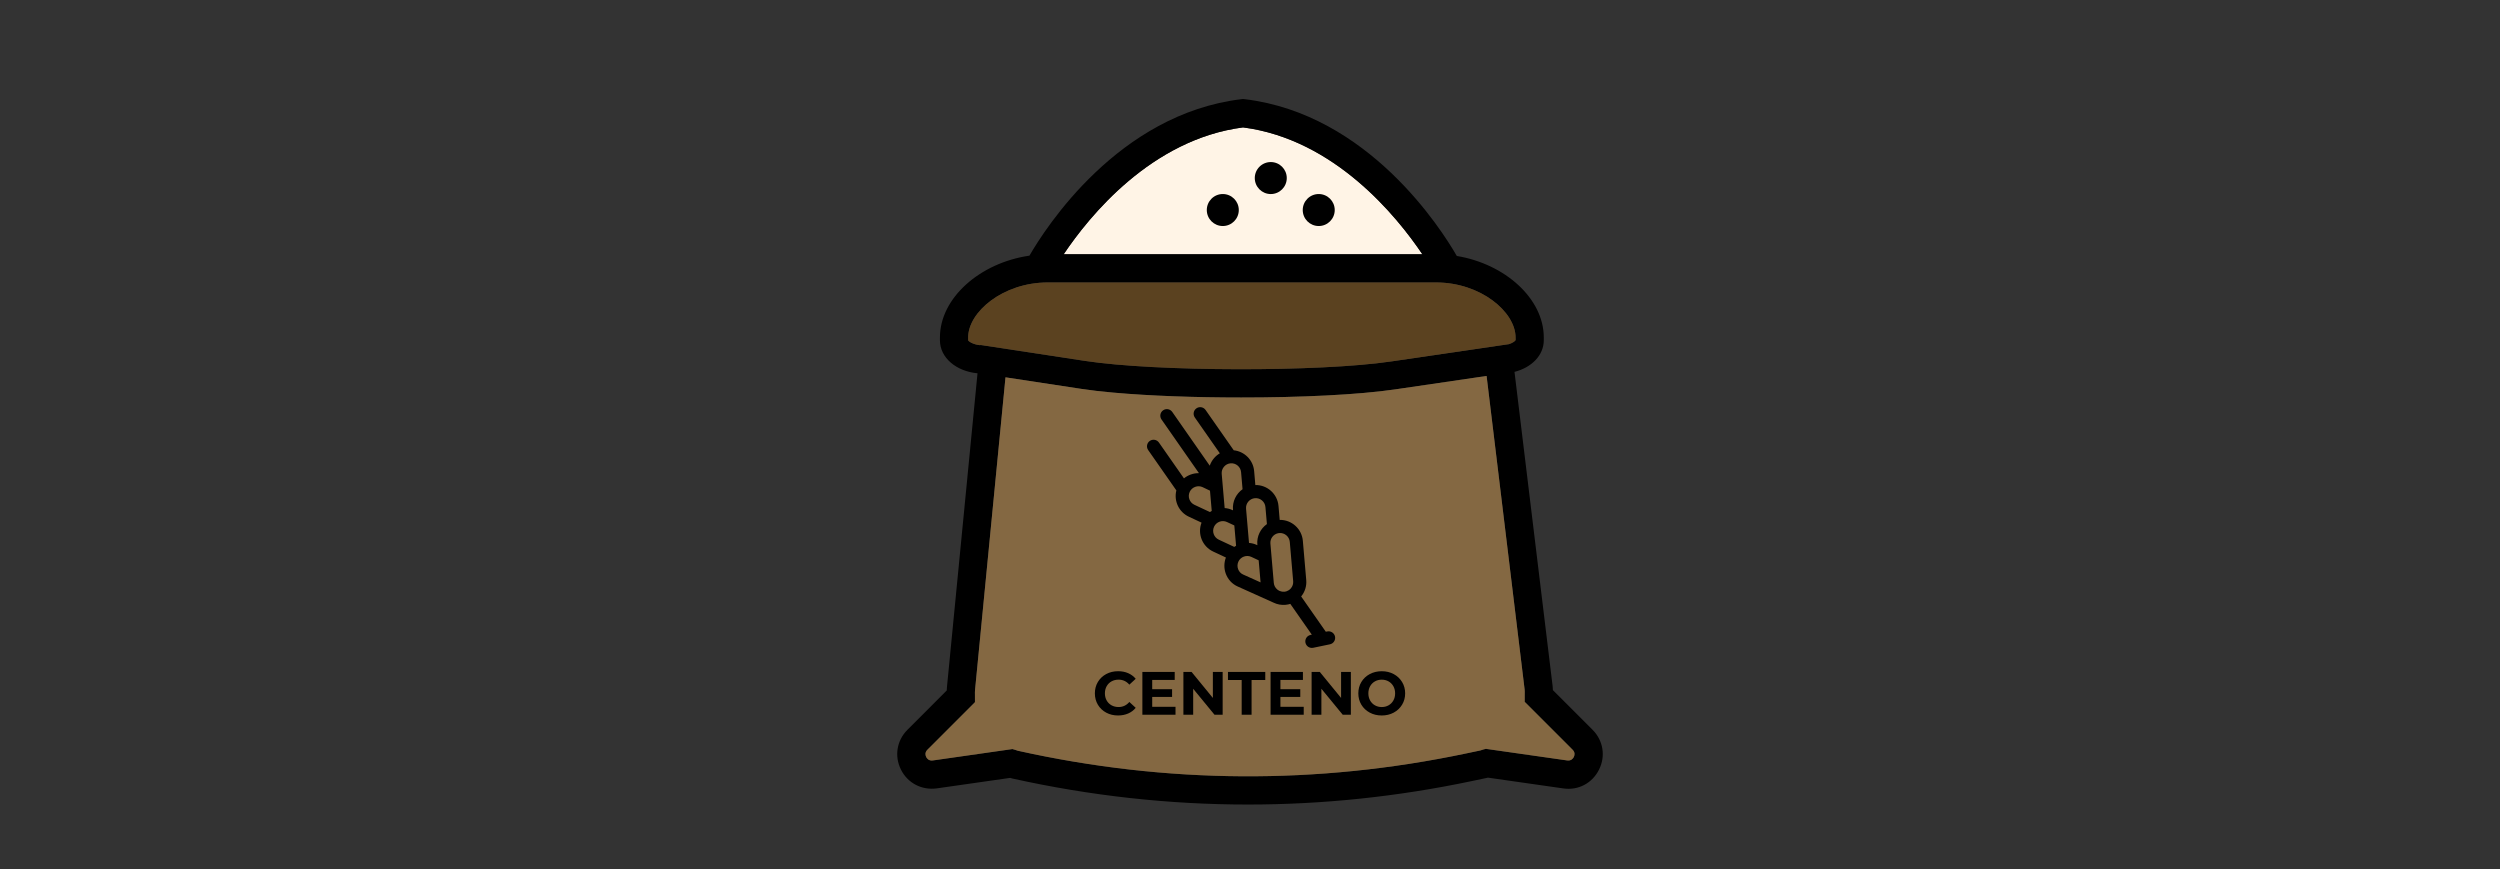 <?xml version="1.0" encoding="utf-8"?>
<!-- Generator: Adobe Illustrator 17.0.0, SVG Export Plug-In . SVG Version: 6.00 Build 0)  -->
<!DOCTYPE svg PUBLIC "-//W3C//DTD SVG 1.1//EN" "http://www.w3.org/Graphics/SVG/1.1/DTD/svg11.dtd">
<svg version="1.1" id="Capa_1" xmlns="http://www.w3.org/2000/svg" xmlns:xlink="http://www.w3.org/1999/xlink" x="0px" y="0px"
	 width="315px" height="109.5px" viewBox="98.5 402.5 315 109.5" enable-background="new 98.5 402.5 315 109.5"
	 xml:space="preserve">
<rect x="98.5" y="402.5" width="315" height="109.5" fill="#333333" stroke="none"/>
<g>
	<path fill="#FFF4E6" d="M255.123,418.552c11.539,1.5,19.394,11.229,22.592,15.982h-45.189
		C235.713,429.782,243.551,420.055,255.123,418.552z"/>
	<path d="M299.163,494.455l-4.998-4.998c-0.003-0.158-0.014-0.319-0.032-0.485l-4.806-39.616c2.159-0.547,3.69-2.092,3.69-3.979
		v-0.354c0-4.898-4.879-9.269-10.959-10.271c-1.968-3.418-11.149-17.877-26.721-19.756l-0.213-0.024l-0.214,0.025
		c-15.509,1.871-24.68,16.221-26.699,19.715c-6.226,0.901-11.279,5.328-11.279,10.312v0.353c0,2.183,2.037,3.907,4.736,4.158
		l-3.851,39.542c-0.016,0.142-0.025,0.284-0.028,0.425l-4.95,4.953c-1.347,1.349-1.667,3.319-0.816,5.023
		c0.853,1.701,2.618,2.611,4.507,2.36l9.243-1.323c0.09,0.031,0.183,0.055,0.277,0.077c9.845,2.186,19.763,3.281,29.689,3.281
		c9.421,0,18.847-0.986,28.211-2.957l1.836-0.387c0.064-0.014,0.126-0.031,0.19-0.046l9.494,1.358
		c1.895,0.282,3.657-0.658,4.506-2.362C300.83,497.773,300.511,495.804,299.163,494.455z M255.123,418.552
		c11.539,1.5,19.394,11.229,22.592,15.982h-45.189C235.713,429.782,243.551,420.055,255.123,418.552z M296.799,497.885
		c-0.098,0.192-0.327,0.494-0.824,0.432l-10.257-1.464l-0.348,0.092c-0.105,0.028-0.205,0.062-0.313,0.105l-1.838,0.387
		c-18.732,3.945-37.705,3.837-56.469-0.342c-0.105-0.037-0.208-0.075-0.316-0.106l-0.366-0.107l-10.039,1.436
		c-0.494,0.064-0.728-0.24-0.826-0.43c-0.096-0.192-0.203-0.565,0.149-0.921l5.993-5.993l-0.003-1.008
		c-0.002-0.163-0.009-0.327,0.013-0.519l3.837-39.405l9.495,1.447c0.597,0.09,1.243,0.176,1.926,0.258
		c0.016,0.001,0.034,0.003,0.05,0.005c0.67,0.079,1.378,0.149,2.119,0.217c0.014,0.002,0.028,0.002,0.041,0.003
		c4.541,0.409,10.302,0.613,16.047,0.613h0.035c0.068,0,0.135,0,0.203-0.001c0.842,0,1.681-0.005,2.518-0.014
		c0.101,0,0.202-0.003,0.304-0.005c0.814-0.011,1.622-0.023,2.422-0.043c0.119-0.003,0.237-0.007,0.356-0.011
		c0.777-0.02,1.546-0.041,2.301-0.069c0.161-0.005,0.316-0.014,0.476-0.02c0.704-0.026,1.405-0.055,2.083-0.09
		c0.22-0.011,0.427-0.025,0.642-0.038c0.608-0.033,1.216-0.067,1.799-0.106c0.279-0.018,0.535-0.041,0.807-0.06
		c0.498-0.037,1.002-0.073,1.477-0.114c0.374-0.032,0.716-0.071,1.072-0.107c0.343-0.034,0.702-0.066,1.028-0.102
		c0.667-0.075,1.296-0.156,1.882-0.241l11.537-1.694l4.793,39.513c0.022,0.176,0.013,0.347,0.011,0.519l-0.003,1.026l6.039,6.039
		C297.002,497.32,296.895,497.695,296.799,497.885z M220.486,445.376v-0.353c0-3.207,4.381-6.934,10.03-6.934h48.917
		c5.648,0,10.03,3.729,10.03,6.934l0.003,0.325c-0.041,0.119-0.349,0.352-0.834,0.514l-14.879,2.186
		c-4.529,0.665-11.924,0.988-19.306,0.974c-7.382-0.014-14.75-0.364-19.23-1.047l-13.201-2.014l-0.003,0.035
		C221.105,445.912,220.543,445.519,220.486,445.376z"/>
	<path fill="#5B4220" d="M220.486,445.376v-0.353c0-3.207,4.381-6.934,10.03-6.934h48.917c5.648,0,10.03,3.729,10.03,6.934
		l0.003,0.325c-0.041,0.119-0.349,0.352-0.834,0.514l-14.879,2.186c-4.529,0.665-11.924,0.988-19.306,0.974
		c-7.382-0.014-14.75-0.364-19.23-1.047l-13.201-2.014l-0.003,0.035C221.105,445.912,220.543,445.519,220.486,445.376z"/>
	<path fill="#846842" d="M296.799,497.885c-0.098,0.192-0.327,0.494-0.824,0.432l-10.257-1.464l-0.348,0.092
		c-0.105,0.028-0.205,0.062-0.313,0.105l-1.838,0.387c-18.732,3.945-37.705,3.837-56.469-0.342
		c-0.105-0.037-0.208-0.075-0.316-0.106l-0.366-0.107l-10.039,1.436c-0.494,0.064-0.728-0.24-0.826-0.43
		c-0.096-0.192-0.203-0.565,0.149-0.921l5.993-5.993l-0.003-1.008c-0.002-0.163-0.009-0.327,0.013-0.519l3.837-39.405l9.495,1.447
		c0.597,0.09,1.243,0.176,1.926,0.258c0.016,0.001,0.034,0.003,0.05,0.005c0.67,0.079,1.378,0.149,2.119,0.217
		c0.014,0.002,0.028,0.002,0.041,0.003c4.541,0.409,10.302,0.613,16.047,0.613h0.035c0.068,0,0.135,0,0.203-0.001
		c0.842,0,1.681-0.005,2.518-0.014c0.101,0,0.202-0.003,0.304-0.005c0.814-0.011,1.622-0.023,2.422-0.043
		c0.119-0.003,0.237-0.007,0.356-0.011c0.777-0.02,1.546-0.041,2.301-0.069c0.161-0.005,0.316-0.014,0.476-0.02
		c0.704-0.026,1.405-0.055,2.083-0.09c0.22-0.011,0.427-0.025,0.642-0.038c0.608-0.033,1.216-0.067,1.799-0.106
		c0.279-0.018,0.535-0.041,0.807-0.06c0.498-0.037,1.002-0.073,1.477-0.114c0.374-0.032,0.716-0.071,1.072-0.107
		c0.343-0.034,0.702-0.066,1.028-0.102c0.667-0.075,1.296-0.156,1.882-0.241l11.537-1.694l4.793,39.513
		c0.022,0.176,0.013,0.347,0.011,0.519l-0.003,1.026l6.039,6.039C297.002,497.32,296.895,497.695,296.799,497.885z"/>
	<g>
		<path d="M237.882,492.293c-0.444-0.239-0.793-0.57-1.048-0.994c-0.254-0.424-0.381-0.903-0.381-1.437
			c0-0.534,0.127-1.013,0.381-1.437c0.255-0.423,0.604-0.755,1.048-0.994c0.445-0.239,0.944-0.358,1.498-0.358
			c0.468,0,0.89,0.082,1.268,0.246c0.377,0.164,0.695,0.401,0.951,0.709l-0.801,0.739c-0.364-0.421-0.816-0.631-1.355-0.631
			c-0.334,0-0.632,0.073-0.894,0.219c-0.261,0.146-0.466,0.35-0.613,0.613c-0.146,0.262-0.219,0.56-0.219,0.893
			c0,0.334,0.073,0.632,0.219,0.894c0.147,0.261,0.351,0.466,0.613,0.613c0.262,0.146,0.56,0.219,0.894,0.219
			c0.539,0,0.991-0.213,1.355-0.639l0.801,0.739c-0.256,0.313-0.575,0.552-0.955,0.717c-0.381,0.164-0.804,0.246-1.271,0.246
			C238.823,492.651,238.326,492.532,237.882,492.293z"/>
		<path d="M246.615,491.558v1.001h-4.176v-5.393h4.075v1.002h-2.835v1.171h2.504v0.971h-2.504v1.248H246.615z"/>
		<path d="M252.554,487.166v5.393h-1.025l-2.688-3.274v3.274h-1.233v-5.393h1.032l2.681,3.275v-3.275H252.554z"/>
		<path d="M254.95,488.183h-1.726v-1.017h4.7v1.017h-1.725v4.376h-1.248V488.183z"/>
		<path d="M262.769,491.558v1.001h-4.176v-5.393h4.076v1.002h-2.835v1.171h2.503v0.971h-2.503v1.248H262.769z"/>
		<path d="M268.709,487.166v5.393h-1.024l-2.689-3.274v3.274h-1.233v-5.393h1.033l2.681,3.275v-3.275H268.709z"/>
		<path d="M271.086,492.289c-0.45-0.241-0.801-0.574-1.056-0.997c-0.254-0.424-0.381-0.9-0.381-1.429
			c0-0.529,0.127-1.005,0.381-1.429c0.255-0.424,0.606-0.756,1.056-0.998c0.449-0.241,0.954-0.362,1.513-0.362
			s1.063,0.121,1.51,0.362c0.446,0.242,0.798,0.574,1.055,0.998s0.386,0.9,0.386,1.429c0,0.529-0.129,1.006-0.386,1.429
			c-0.257,0.423-0.609,0.756-1.055,0.997c-0.447,0.241-0.95,0.362-1.51,0.362S271.535,492.531,271.086,492.289z M273.463,491.369
			c0.256-0.147,0.458-0.351,0.604-0.613c0.147-0.262,0.219-0.56,0.219-0.894c0-0.334-0.073-0.631-0.219-0.893
			c-0.146-0.262-0.348-0.466-0.604-0.613c-0.257-0.147-0.545-0.219-0.863-0.219c-0.319,0-0.606,0.073-0.863,0.219
			c-0.257,0.146-0.458,0.35-0.605,0.613c-0.146,0.262-0.219,0.56-0.219,0.893c0,0.334,0.073,0.632,0.219,0.894
			c0.147,0.261,0.348,0.466,0.605,0.613c0.257,0.146,0.544,0.219,0.863,0.219C272.918,491.589,273.206,491.515,273.463,491.369z"/>
	</g>
	<path d="M266.676,428.964c0,1.113-0.903,2.015-2.016,2.015c-1.113,0-2.015-0.902-2.015-2.015c0-1.114,0.902-2.016,2.015-2.016
		C265.774,426.949,266.676,427.851,266.676,428.964z"/>
	<path d="M254.588,428.964c0,1.113-0.902,2.015-2.016,2.015c-1.113,0-2.015-0.902-2.015-2.015c0-1.114,0.902-2.016,2.015-2.016
		C253.686,426.949,254.588,427.851,254.588,428.964z"/>
	<path d="M260.633,424.935c0,1.113-0.902,2.016-2.015,2.016s-2.016-0.903-2.016-2.016s0.903-2.016,2.016-2.016
		S260.633,423.822,260.633,424.935z"/>
	<path id="XMLID_808_" d="M265.551,482.097l-3.104-4.442c0.477-0.584,0.705-1.316,0.64-2.066l0,0l-0.428-4.952
		c-0.131-1.514-1.418-2.656-2.916-2.63l-0.152-1.763c-0.131-1.514-1.418-2.656-2.916-2.63l-0.152-1.763
		c-0.121-1.396-1.225-2.475-2.57-2.615l-3.55-5.082c-0.261-0.374-0.777-0.466-1.151-0.204c-0.374,0.261-0.466,0.777-0.204,1.151
		l3.153,4.514c-0.279,0.164-0.532,0.377-0.747,0.633c-0.234,0.279-0.41,0.593-0.524,0.927l-4.724-6.772
		c-0.261-0.375-0.776-0.466-1.151-0.205c-0.375,0.261-0.466,0.777-0.205,1.151l4.72,6.767c-0.348-0.006-0.699,0.051-1.037,0.174
		c-0.314,0.114-0.601,0.278-0.852,0.484l-3.153-4.514c-0.261-0.374-0.777-0.466-1.151-0.204c-0.374,0.261-0.466,0.777-0.204,1.151
		l3.55,5.083c-0.332,1.311,0.302,2.719,1.571,3.312l1.603,0.75c-0.54,1.397,0.089,2.999,1.466,3.643l1.603,0.75
		c-0.25,0.652-0.257,1.387-0.012,2.047c0.267,0.721,0.796,1.29,1.489,1.601l4.53,2.039c0.461,0.224,0.974,0.32,1.496,0.275
		c0.116-0.01,0.23-0.027,0.341-0.05c0.092-0.019,0.182-0.044,0.27-0.071l2.711,3.88l-0.162,0.034
		c-0.447,0.093-0.734,0.531-0.641,0.978c0.093,0.447,0.531,0.734,0.978,0.641l2.107-0.438c0.447-0.093,0.734-0.531,0.641-0.978
		c-0.093-0.447-0.531-0.734-0.978-0.641L265.551,482.097z M257.944,466.386l0.186,2.149c-0.806,0.572-1.297,1.543-1.206,2.597
		l0.006,0.066l-0.06-0.028c-0.318-0.149-0.654-0.236-0.995-0.262l-0.372-4.311c-0.058-0.673,0.443-1.268,1.115-1.326
		C257.291,465.213,257.886,465.713,257.944,466.386z M252.719,461.312c0.212-0.252,0.506-0.406,0.831-0.434
		c0.673-0.058,1.268,0.442,1.326,1.115l0.186,2.149c-0.806,0.572-1.297,1.543-1.206,2.597l0.006,0.066l-0.06-0.028
		c-0.323-0.151-0.659-0.236-0.995-0.262l-0.372-4.311C252.407,461.881,252.508,461.564,252.719,461.312z M248.404,464.473
		c0.138-0.294,0.384-0.518,0.693-0.63c0.309-0.112,0.642-0.098,0.93,0.037l0.931,0.445l0.22,2.55
		c-0.079,0.044-0.155,0.091-0.23,0.142l-1.954-0.914C248.382,465.816,248.117,465.085,248.404,464.473z M251.472,468.866
		c0.286-0.612,1.017-0.877,1.629-0.591l0.924,0.432l0.221,2.56c-0.079,0.044-0.156,0.091-0.23,0.142l-1.954-0.914
		C251.451,470.209,251.186,469.478,251.472,468.866z M254.503,474.214c-0.117-0.315-0.104-0.654,0.037-0.956
		c0.138-0.294,0.384-0.518,0.693-0.63c0.309-0.112,0.642-0.098,0.936,0.04l0.924,0.432l0.24,2.779l-2.214-0.996
		C254.835,474.754,254.616,474.517,254.503,474.214z M259.748,476.966l-0.023-0.01c-0.104-0.047-0.203-0.108-0.293-0.183
		c-0.252-0.212-0.406-0.507-0.434-0.83l-0.427-4.952c-0.054-0.624,0.372-1.181,0.971-1.305c0.047-0.01,0.095-0.017,0.145-0.021
		c0.673-0.058,1.268,0.442,1.326,1.115l0.427,4.952c0.028,0.324-0.073,0.641-0.285,0.893c-0.078,0.093-0.168,0.173-0.267,0.238
		c-0.001,0.001-0.002,0.001-0.003,0.002c-0.001,0-0.001,0.001-0.002,0.001c-0.166,0.109-0.357,0.175-0.559,0.192
		C260.126,477.074,259.929,477.042,259.748,476.966z"/>
</g>
</svg>
